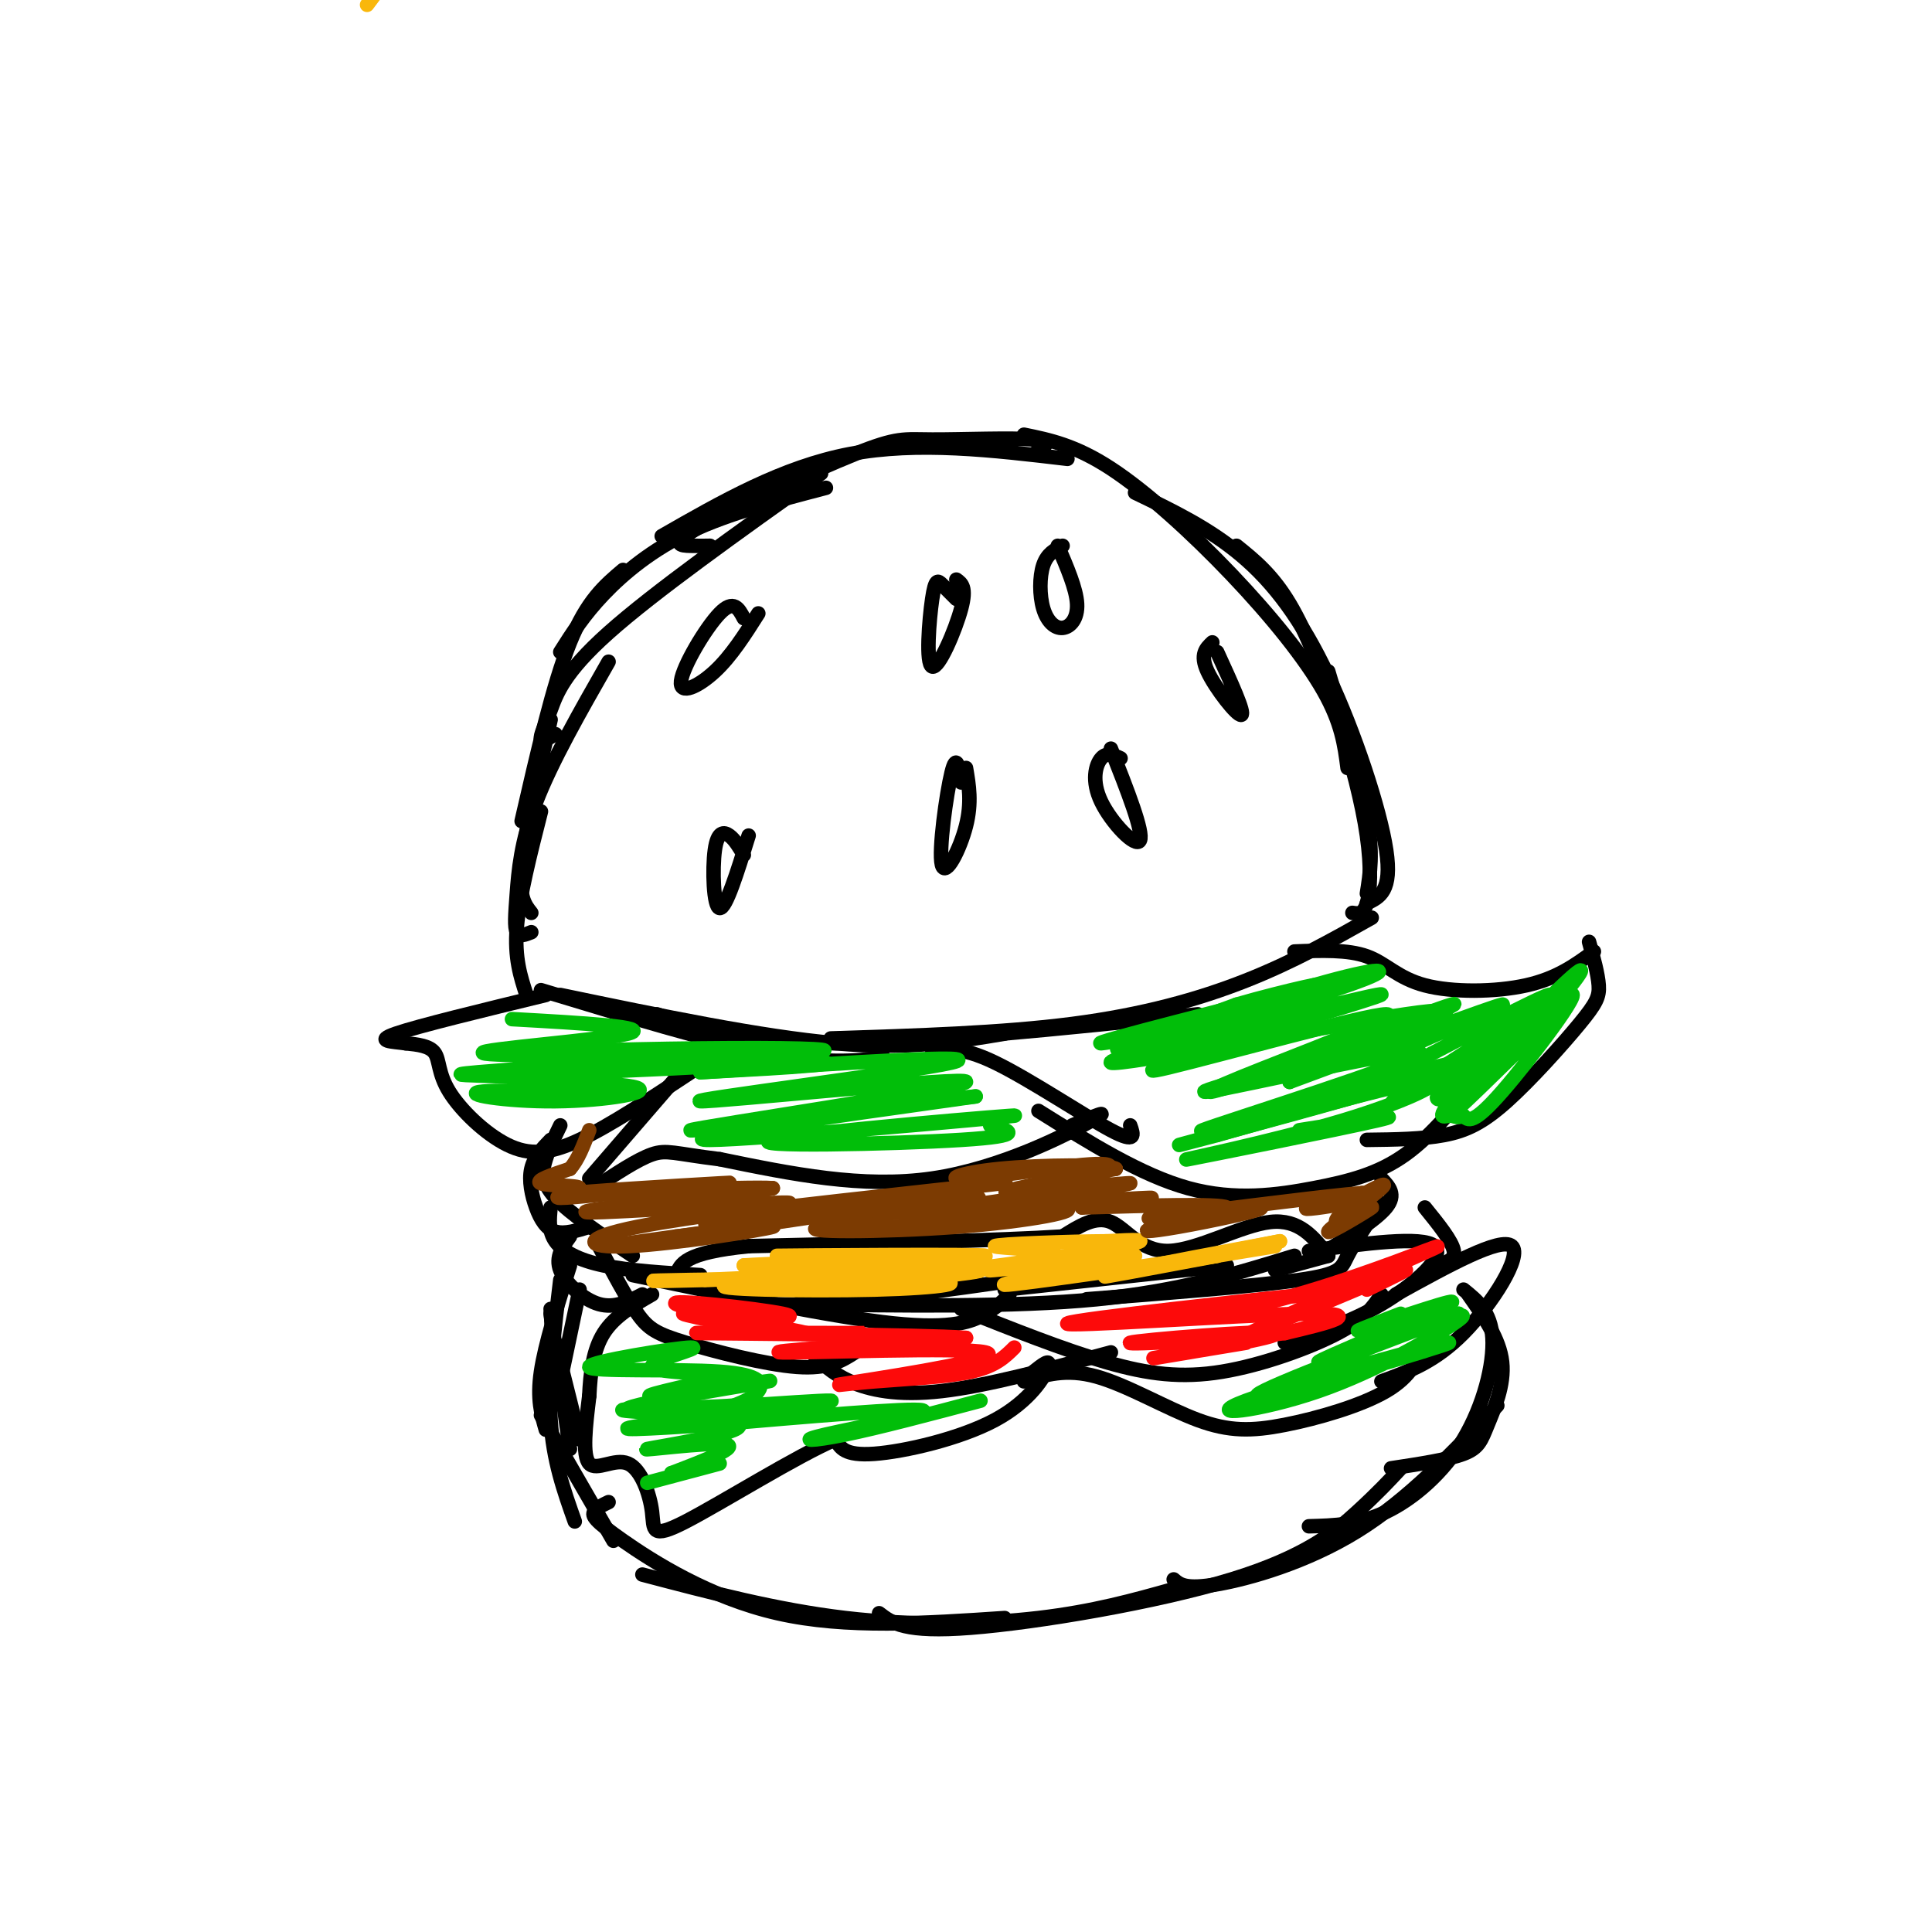 <svg viewBox='0 0 400 400' version='1.1' xmlns='http://www.w3.org/2000/svg' xmlns:xlink='http://www.w3.org/1999/xlink'><g fill='none' stroke='rgb(0,0,0)' stroke-width='3' stroke-linecap='round' stroke-linejoin='round'><path d='M284,190c-8.089,4.556 -16.178,9.111 -26,13c-9.822,3.889 -21.378,7.111 -36,9c-14.622,1.889 -32.311,2.444 -50,3'/><path d='M248,210c-28.667,3.000 -57.333,6.000 -76,6c-18.667,0.000 -27.333,-3.000 -36,-6'/><path d='M208,214c-9.833,1.667 -19.667,3.333 -35,2c-15.333,-1.333 -36.167,-5.667 -57,-10'/><path d='M183,219c-6.083,0.667 -12.167,1.333 -24,-1c-11.833,-2.333 -29.417,-7.667 -47,-13'/><path d='M283,185c0.667,-4.167 1.333,-8.333 0,-16c-1.333,-7.667 -4.667,-18.833 -8,-30'/><path d='M280,189c1.148,0.185 2.297,0.370 3,-2c0.703,-2.370 0.962,-7.295 0,-14c-0.962,-6.705 -3.144,-15.190 -6,-24c-2.856,-8.810 -6.388,-17.946 -10,-24c-3.612,-6.054 -7.306,-9.027 -11,-12'/><path d='M283,187c2.643,-1.244 5.286,-2.488 4,-11c-1.286,-8.512 -6.500,-24.292 -12,-36c-5.500,-11.708 -11.286,-19.345 -18,-25c-6.714,-5.655 -14.357,-9.327 -22,-13'/><path d='M279,159c-0.601,-4.661 -1.202,-9.321 -5,-16c-3.798,-6.679 -10.792,-15.375 -19,-24c-8.208,-8.625 -17.631,-17.179 -25,-22c-7.369,-4.821 -12.685,-5.911 -18,-7'/><path d='M109,206c-1.250,-3.833 -2.500,-7.667 -2,-14c0.500,-6.333 2.750,-15.167 5,-24'/><path d='M110,193c-1.238,0.512 -2.476,1.024 -3,0c-0.524,-1.024 -0.333,-3.583 0,-8c0.333,-4.417 0.810,-10.690 4,-19c3.190,-8.310 9.095,-18.655 15,-29'/><path d='M115,152c-1.399,0.821 -2.798,1.643 -3,1c-0.202,-0.643 0.792,-2.750 2,-6c1.208,-3.250 2.631,-7.643 12,-16c9.369,-8.357 26.685,-20.679 44,-33'/><path d='M147,113c-1.031,0.021 -2.062,0.042 -4,0c-1.938,-0.042 -4.782,-0.147 2,-4c6.782,-3.853 23.189,-11.456 32,-15c8.811,-3.544 10.026,-3.031 16,-3c5.974,0.031 16.707,-0.420 21,0c4.293,0.420 2.147,1.710 0,3'/><path d='M221,95c-15.500,-1.833 -31.000,-3.667 -45,-1c-14.000,2.667 -26.500,9.833 -39,17'/><path d='M171,101c-10.022,2.622 -20.044,5.244 -28,9c-7.956,3.756 -13.844,8.644 -18,13c-4.156,4.356 -6.578,8.178 -9,12'/><path d='M129,118c-3.750,3.167 -7.500,6.333 -11,15c-3.500,8.667 -6.750,22.833 -10,37'/><path d='M114,149c-2.667,11.667 -5.333,23.333 -6,30c-0.667,6.667 0.667,8.333 2,10'/><path d='M268,197c5.524,-0.214 11.048,-0.429 15,1c3.952,1.429 6.333,4.500 12,6c5.667,1.500 14.619,1.429 21,0c6.381,-1.429 10.190,-4.214 14,-7'/><path d='M329,195c0.922,3.329 1.844,6.657 2,9c0.156,2.343 -0.453,3.700 -4,8c-3.547,4.300 -10.032,11.542 -15,16c-4.968,4.458 -8.419,6.131 -13,7c-4.581,0.869 -10.290,0.935 -16,1'/><path d='M307,222c-5.202,6.488 -10.405,12.976 -16,17c-5.595,4.024 -11.583,5.583 -19,7c-7.417,1.417 -16.262,2.690 -26,0c-9.738,-2.690 -20.369,-9.345 -31,-16'/><path d='M234,233c0.689,1.933 1.378,3.867 -4,1c-5.378,-2.867 -16.822,-10.533 -24,-14c-7.178,-3.467 -10.089,-2.733 -13,-2'/><path d='M222,233c4.378,-1.844 8.756,-3.689 4,-1c-4.756,2.689 -18.644,9.911 -33,12c-14.356,2.089 -29.178,-0.956 -44,-4'/><path d='M149,240c-9.422,-1.156 -10.978,-2.044 -14,-1c-3.022,1.044 -7.511,4.022 -12,7'/><path d='M122,244c0.000,0.000 19.000,-22.000 19,-22'/><path d='M143,222c-8.372,5.531 -16.743,11.062 -23,14c-6.257,2.938 -10.399,3.282 -15,1c-4.601,-2.282 -9.662,-7.191 -12,-11c-2.338,-3.809 -1.954,-6.517 -3,-8c-1.046,-1.483 -3.523,-1.742 -6,-2'/><path d='M84,216c-2.756,-0.400 -6.644,-0.400 -2,-2c4.644,-1.600 17.822,-4.800 31,-8'/><path d='M286,244c1.583,1.667 3.167,3.333 1,6c-2.167,2.667 -8.083,6.333 -14,10'/><path d='M286,249c-2.822,4.178 -5.644,8.356 -7,11c-1.356,2.644 -1.244,3.756 -10,5c-8.756,1.244 -26.378,2.622 -44,4'/><path d='M268,260c-11.917,3.667 -23.833,7.333 -41,9c-17.167,1.667 -39.583,1.333 -62,1'/><path d='M209,268c-1.200,1.244 -2.400,2.489 -5,4c-2.600,1.511 -6.600,3.289 -19,2c-12.400,-1.289 -33.200,-5.644 -54,-10'/><path d='M145,264c-7.356,-0.444 -14.711,-0.889 -20,-2c-5.289,-1.111 -8.511,-2.889 -10,-5c-1.489,-2.111 -1.244,-4.556 -1,-7'/><path d='M122,254c-2.560,0.786 -5.119,1.571 -7,1c-1.881,-0.571 -3.083,-2.500 -4,-5c-0.917,-2.500 -1.548,-5.571 -1,-8c0.548,-2.429 2.274,-4.214 4,-6'/><path d='M116,233c-1.133,2.333 -2.267,4.667 -3,7c-0.733,2.333 -1.067,4.667 2,8c3.067,3.333 9.533,7.667 16,12'/><path d='M144,266c4.833,2.250 9.667,4.500 23,4c13.333,-0.500 35.167,-3.750 57,-7'/><path d='M208,267c0.000,0.000 46.000,-5.000 46,-5'/><path d='M264,263c0.000,0.000 11.000,-3.000 11,-3'/><path d='M275,260c-2.994,-3.833 -5.988,-7.667 -12,-7c-6.012,0.667 -15.042,5.833 -21,6c-5.958,0.167 -8.845,-4.667 -12,-6c-3.155,-1.333 -6.577,0.833 -10,3'/><path d='M220,256c-12.500,0.833 -38.750,1.417 -65,2'/><path d='M155,258c-13.333,1.333 -14.167,3.667 -15,6'/><path d='M271,259c11.756,-1.578 23.511,-3.156 26,-1c2.489,2.156 -4.289,8.044 -11,12c-6.711,3.956 -13.356,5.978 -20,8'/><path d='M286,268c-1.625,2.482 -3.250,4.964 -9,8c-5.750,3.036 -15.625,6.625 -24,8c-8.375,1.375 -15.250,0.536 -24,-2c-8.750,-2.536 -19.375,-6.768 -30,-11'/><path d='M230,280c-12.844,3.467 -25.689,6.933 -35,8c-9.311,1.067 -15.089,-0.267 -19,-2c-3.911,-1.733 -5.956,-3.867 -8,-6'/><path d='M177,280c-2.720,1.738 -5.440,3.476 -12,3c-6.560,-0.476 -16.958,-3.167 -23,-5c-6.042,-1.833 -7.726,-2.810 -10,-6c-2.274,-3.190 -5.137,-8.595 -8,-14'/><path d='M133,268c-2.867,1.467 -5.733,2.933 -9,2c-3.267,-0.933 -6.933,-4.267 -8,-7c-1.067,-2.733 0.467,-4.867 2,-7'/><path d='M289,268c10.867,-6.000 21.733,-12.000 24,-10c2.267,2.000 -4.067,12.000 -10,18c-5.933,6.000 -11.467,8.000 -17,10'/><path d='M295,278c-1.405,3.477 -2.810,6.954 -8,10c-5.190,3.046 -14.164,5.662 -21,7c-6.836,1.338 -11.533,1.399 -18,-1c-6.467,-2.399 -14.705,-7.257 -21,-9c-6.295,-1.743 -10.648,-0.372 -15,1'/><path d='M214,284c1.815,-1.440 3.631,-2.881 3,-1c-0.631,1.881 -3.708,7.083 -11,11c-7.292,3.917 -18.798,6.548 -25,7c-6.202,0.452 -7.101,-1.274 -8,-3'/><path d='M173,298c-7.881,3.333 -23.584,13.167 -31,17c-7.416,3.833 -6.544,1.667 -7,-2c-0.456,-3.667 -2.238,-8.833 -5,-10c-2.762,-1.167 -6.503,1.667 -8,0c-1.497,-1.667 -0.748,-7.833 0,-14'/><path d='M122,289c0.222,-4.711 0.778,-9.489 3,-13c2.222,-3.511 6.111,-5.756 10,-8'/><path d='M120,267c0.000,0.000 -4.000,19.000 -4,19'/><path d='M114,271c0.417,6.833 0.833,13.667 2,18c1.167,4.333 3.083,6.167 5,8'/><path d='M115,278c0.000,0.000 5.000,20.000 5,20'/><path d='M118,262c-2.583,8.167 -5.167,16.333 -6,22c-0.833,5.667 0.083,8.833 1,12'/><path d='M116,265c-1.250,10.333 -2.500,20.667 -2,29c0.500,8.333 2.750,14.667 5,21'/><path d='M112,293c0.000,0.000 15.000,26.000 15,26'/><path d='M126,311c-1.274,0.607 -2.548,1.214 -3,2c-0.452,0.786 -0.083,1.750 6,6c6.083,4.250 17.881,11.786 32,15c14.119,3.214 30.560,2.107 47,1'/><path d='M133,326c13.911,3.667 27.822,7.333 42,9c14.178,1.667 28.622,1.333 40,0c11.378,-1.333 19.689,-3.667 28,-6'/><path d='M182,334c2.643,2.036 5.286,4.071 19,3c13.714,-1.071 38.500,-5.250 54,-10c15.500,-4.750 21.714,-10.071 26,-14c4.286,-3.929 6.643,-6.464 9,-9'/><path d='M243,327c1.222,1.067 2.444,2.133 9,1c6.556,-1.133 18.444,-4.467 29,-11c10.556,-6.533 19.778,-16.267 29,-26'/><path d='M271,316c5.167,-0.137 10.333,-0.274 16,-3c5.667,-2.726 11.833,-8.042 16,-15c4.167,-6.958 6.333,-15.560 6,-21c-0.333,-5.440 -3.167,-7.720 -6,-10'/><path d='M304,268c3.238,4.607 6.476,9.214 7,14c0.524,4.786 -1.667,9.750 -3,13c-1.333,3.250 -1.810,4.786 -5,6c-3.190,1.214 -9.095,2.107 -15,3'/><path d='M297,262c2.167,-0.500 4.333,-1.000 4,-3c-0.333,-2.000 -3.167,-5.500 -6,-9'/><path d='M114,272c0.000,0.000 4.000,28.000 4,28'/><path d='M252,135c2.911,6.356 5.822,12.711 5,13c-0.822,0.289 -5.378,-5.489 -7,-9c-1.622,-3.511 -0.311,-4.756 1,-6'/><path d='M219,113c1.915,4.450 3.831,8.900 4,12c0.169,3.100 -1.408,4.852 -3,5c-1.592,0.148 -3.198,-1.306 -4,-4c-0.802,-2.694 -0.801,-6.627 0,-9c0.801,-2.373 2.400,-3.187 4,-4'/><path d='M230,155c3.417,8.667 6.833,17.333 6,19c-0.833,1.667 -5.917,-3.667 -8,-8c-2.083,-4.333 -1.167,-7.667 0,-9c1.167,-1.333 2.583,-0.667 4,0'/><path d='M198,120c1.091,0.781 2.182,1.563 1,6c-1.182,4.437 -4.636,12.530 -6,12c-1.364,-0.530 -0.636,-9.681 0,-14c0.636,-4.319 1.182,-3.805 2,-3c0.818,0.805 1.909,1.903 3,3'/><path d='M200,159c0.613,3.589 1.226,7.179 0,12c-1.226,4.821 -4.292,10.875 -5,8c-0.708,-2.875 0.940,-14.679 2,-19c1.060,-4.321 1.530,-1.161 2,2'/><path d='M155,173c-2.351,7.583 -4.702,15.167 -6,15c-1.298,-0.167 -1.542,-8.083 -1,-12c0.542,-3.917 1.869,-3.833 3,-3c1.131,0.833 2.065,2.417 3,4'/><path d='M157,127c-2.804,4.423 -5.607,8.845 -9,12c-3.393,3.155 -7.375,5.042 -7,2c0.375,-3.042 5.107,-11.012 8,-14c2.893,-2.988 3.946,-0.994 5,1'/></g>
<g fill='none' stroke='rgb(249,183,11)' stroke-width='3' stroke-linecap='round' stroke-linejoin='round'><path d='M76,1c0.000,0.000 3.000,-4.000 3,-4'/><path d='M264,258c-12.583,2.083 -25.167,4.167 -25,4c0.167,-0.167 13.083,-2.583 26,-5'/><path d='M265,257c-4.711,0.956 -29.489,5.844 -35,7c-5.511,1.156 8.244,-1.422 22,-4'/><path d='M252,260c-8.806,1.174 -41.821,6.107 -44,6c-2.179,-0.107 26.478,-5.256 27,-6c0.522,-0.744 -27.090,2.915 -30,3c-2.910,0.085 18.883,-3.404 27,-5c8.117,-1.596 2.559,-1.298 -3,-1'/><path d='M229,257c-6.917,0.024 -22.708,0.583 -23,1c-0.292,0.417 14.917,0.690 12,2c-2.917,1.310 -23.958,3.655 -45,6'/><path d='M173,266c2.200,0.178 30.200,-2.378 30,-3c-0.200,-0.622 -28.600,0.689 -57,2'/><path d='M146,265c-12.457,0.343 -15.100,0.201 -3,0c12.100,-0.201 38.941,-0.460 49,0c10.059,0.460 3.335,1.639 -11,2c-14.335,0.361 -36.283,-0.095 -30,-1c6.283,-0.905 40.795,-2.259 46,-3c5.205,-0.741 -18.898,-0.871 -43,-1'/><path d='M154,262c8.024,-0.611 49.584,-1.638 50,-2c0.416,-0.362 -40.311,-0.059 -43,0c-2.689,0.059 32.660,-0.126 41,0c8.340,0.126 -10.330,0.563 -29,1'/></g>
<g fill='none' stroke='rgb(1,190,9)' stroke-width='3' stroke-linecap='round' stroke-linejoin='round'><path d='M323,209c-12.381,12.155 -24.762,24.310 -22,21c2.762,-3.310 20.667,-22.083 24,-24c3.333,-1.917 -7.905,13.024 -14,20c-6.095,6.976 -7.048,5.988 -8,5'/><path d='M303,231c-1.656,0.677 -1.796,-0.130 -3,0c-1.204,0.130 -3.471,1.196 3,-6c6.471,-7.196 21.682,-22.655 24,-24c2.318,-1.345 -8.255,11.423 -17,19c-8.745,7.577 -15.662,9.963 -11,5c4.662,-4.963 20.903,-17.275 23,-19c2.097,-1.725 -9.952,7.138 -22,16'/><path d='M300,222c-7.776,4.855 -16.215,8.991 -9,4c7.215,-4.991 30.086,-19.109 30,-20c-0.086,-0.891 -23.128,11.446 -32,16c-8.872,4.554 -3.574,1.324 -3,0c0.574,-1.324 -3.576,-0.741 3,-4c6.576,-3.259 23.879,-10.360 22,-10c-1.879,0.360 -22.939,8.180 -44,16'/><path d='M267,224c2.917,-1.912 32.210,-14.691 34,-16c1.790,-1.309 -23.924,8.851 -38,14c-14.076,5.149 -16.515,5.287 -6,1c10.515,-4.287 33.985,-13.000 30,-13c-3.985,0.000 -35.424,8.714 -45,11c-9.576,2.286 2.712,-1.857 15,-6'/><path d='M257,215c11.853,-3.752 33.985,-10.131 28,-9c-5.985,1.131 -40.087,9.773 -43,10c-2.913,0.227 25.364,-7.960 37,-12c11.636,-4.040 6.633,-3.934 -7,0c-13.633,3.934 -35.895,11.695 -40,13c-4.105,1.305 9.948,-3.848 24,-9'/><path d='M256,208c10.074,-2.934 23.257,-5.770 13,-3c-10.257,2.770 -43.956,11.146 -41,11c2.956,-0.146 42.565,-8.812 42,-8c-0.565,0.812 -41.306,11.103 -40,12c1.306,0.897 44.659,-7.601 61,-10c16.341,-2.399 5.671,1.300 -5,5'/><path d='M286,215c-12.510,4.062 -41.285,11.715 -36,11c5.285,-0.715 44.632,-9.800 44,-8c-0.632,1.800 -41.241,14.485 -45,16c-3.759,1.515 29.333,-8.140 44,-12c14.667,-3.860 10.910,-1.924 -2,2c-12.910,3.924 -34.974,9.835 -43,12c-8.026,2.165 -2.013,0.582 4,-1'/><path d='M252,235c10.403,-2.966 34.409,-9.880 42,-11c7.591,-1.120 -1.233,3.556 -16,8c-14.767,4.444 -35.476,8.658 -32,8c3.476,-0.658 31.136,-6.188 39,-8c7.864,-1.812 -4.068,0.094 -16,2'/><path d='M205,233c3.986,1.062 7.971,2.124 -6,3c-13.971,0.876 -45.900,1.565 -39,0c6.900,-1.565 52.627,-5.383 50,-5c-2.627,0.383 -53.608,4.967 -63,5c-9.392,0.033 22.804,-4.483 55,-9'/><path d='M202,227c-9.474,0.901 -60.657,7.653 -59,7c1.657,-0.653 56.156,-8.711 57,-10c0.844,-1.289 -51.965,4.191 -55,4c-3.035,-0.191 43.704,-6.055 52,-8c8.296,-1.945 -21.852,0.027 -52,2'/><path d='M145,222c0.574,-0.094 28.009,-1.329 26,-2c-2.009,-0.671 -33.461,-0.776 -37,-1c-3.539,-0.224 20.835,-0.565 31,-1c10.165,-0.435 6.121,-0.963 -8,-1c-14.121,-0.037 -38.320,0.418 -44,1c-5.680,0.582 7.160,1.291 20,2'/><path d='M133,220c8.053,0.431 18.185,0.510 10,1c-8.185,0.490 -34.688,1.391 -37,2c-2.312,0.609 19.568,0.926 25,2c5.432,1.074 -5.585,2.907 -16,3c-10.415,0.093 -20.227,-1.552 -15,-2c5.227,-0.448 25.493,0.301 29,0c3.507,-0.301 -9.747,-1.650 -23,-3'/><path d='M106,223c-7.661,-0.510 -15.312,-0.286 -7,-1c8.312,-0.714 32.589,-2.367 31,-3c-1.589,-0.633 -29.043,-0.247 -30,-1c-0.957,-0.753 24.584,-2.644 30,-4c5.416,-1.356 -9.292,-2.178 -24,-3'/><path d='M203,290c-10.524,2.792 -21.048,5.583 -28,7c-6.952,1.417 -10.333,1.458 -4,0c6.333,-1.458 22.381,-4.417 20,-5c-2.381,-0.583 -23.190,1.208 -44,3'/><path d='M147,295c-12.896,0.831 -23.137,1.407 -13,0c10.137,-1.407 40.653,-4.797 38,-5c-2.653,-0.203 -38.474,2.781 -42,2c-3.526,-0.781 25.243,-5.326 29,-6c3.757,-0.674 -17.498,2.522 -23,3c-5.502,0.478 4.749,-1.761 15,-4'/><path d='M151,285c-2.238,-0.764 -15.332,-0.676 -16,-2c-0.668,-1.324 11.089,-4.062 8,-4c-3.089,0.062 -21.024,2.924 -21,4c0.024,1.076 18.006,0.367 27,1c8.994,0.633 8.998,2.610 8,4c-0.998,1.390 -2.999,2.195 -5,3'/><path d='M152,291c-7.826,0.599 -24.890,0.597 -23,1c1.890,0.403 22.733,1.211 24,3c1.267,1.789 -17.044,4.559 -19,5c-1.956,0.441 12.441,-1.445 16,-1c3.559,0.445 -3.721,3.223 -11,6'/><path d='M139,305c1.178,0.311 9.622,-1.911 10,-2c0.378,-0.089 -7.311,1.956 -15,4'/><path d='M298,274c3.542,-1.397 7.084,-2.793 3,0c-4.084,2.793 -15.793,9.776 -28,14c-12.207,4.224 -24.911,5.689 -15,2c9.911,-3.689 42.438,-12.532 42,-12c-0.438,0.532 -33.839,10.438 -39,11c-5.161,0.562 17.920,-8.219 41,-17'/><path d='M302,272c-2.155,0.451 -28.041,10.080 -29,10c-0.959,-0.080 23.011,-9.868 27,-12c3.989,-2.132 -12.003,3.391 -17,5c-4.997,1.609 1.002,-0.695 7,-3'/></g>
<g fill='none' stroke='rgb(124,59,2)' stroke-width='3' stroke-linecap='round' stroke-linejoin='round'><path d='M282,247c-3.278,3.104 -6.555,6.207 -5,6c1.555,-0.207 7.943,-3.726 7,-3c-0.943,0.726 -9.215,5.695 -9,5c0.215,-0.695 8.919,-7.056 11,-9c2.081,-1.944 -2.459,0.528 -7,3'/><path d='M279,249c-4.024,0.917 -10.583,1.708 -8,1c2.583,-0.708 14.310,-2.917 12,-3c-2.310,-0.083 -18.655,1.958 -35,4'/><path d='M248,251c-8.737,1.027 -13.080,1.595 -8,1c5.080,-0.595 19.582,-2.353 21,-2c1.418,0.353 -10.249,2.816 -17,4c-6.751,1.184 -8.587,1.088 -4,0c4.587,-1.088 15.596,-3.168 14,-4c-1.596,-0.832 -15.798,-0.416 -30,0'/><path d='M224,250c0.668,-0.591 17.336,-2.070 14,-2c-3.336,0.070 -26.678,1.689 -27,1c-0.322,-0.689 22.375,-3.685 23,-4c0.625,-0.315 -20.821,2.053 -25,2c-4.179,-0.053 8.911,-2.526 22,-5'/><path d='M231,242c-1.215,-0.962 -15.254,-0.865 -24,0c-8.746,0.865 -12.200,2.500 -6,2c6.200,-0.500 22.054,-3.135 27,-3c4.946,0.135 -1.015,3.038 -8,5c-6.985,1.962 -14.992,2.981 -23,4'/><path d='M197,250c-8.004,0.966 -16.515,1.381 -10,1c6.515,-0.381 28.055,-1.558 33,-1c4.945,0.558 -6.705,2.851 -22,4c-15.295,1.149 -34.233,1.156 -28,0c6.233,-1.156 37.638,-3.473 40,-4c2.362,-0.527 -24.319,0.737 -51,2'/><path d='M159,252c-12.850,0.940 -19.476,2.291 -4,1c15.476,-1.291 53.056,-5.222 47,-5c-6.056,0.222 -55.746,4.598 -55,4c0.746,-0.598 51.927,-6.171 60,-7c8.073,-0.829 -26.964,3.085 -62,7'/><path d='M145,252c2.631,-0.083 40.208,-3.792 40,-3c-0.208,0.792 -38.202,6.083 -52,8c-13.798,1.917 -3.399,0.458 7,-1'/><path d='M140,256c7.276,-0.890 21.964,-2.616 20,-2c-1.964,0.616 -20.582,3.574 -30,4c-9.418,0.426 -9.638,-1.680 2,-4c11.638,-2.320 35.133,-4.855 31,-5c-4.133,-0.145 -35.895,2.102 -41,2c-5.105,-0.102 16.448,-2.551 38,-5'/><path d='M160,246c-5.036,-0.417 -36.625,1.042 -40,1c-3.375,-0.042 21.464,-1.583 29,-2c7.536,-0.417 -2.232,0.292 -12,1'/><path d='M137,246c-7.002,0.722 -18.506,2.029 -21,2c-2.494,-0.029 4.021,-1.392 4,-2c-0.021,-0.608 -6.577,-0.459 -8,-1c-1.423,-0.541 2.289,-1.770 6,-3'/><path d='M118,242c1.667,-1.833 2.833,-4.917 4,-8'/></g>
<g fill='none' stroke='rgb(253,10,10)' stroke-width='3' stroke-linecap='round' stroke-linejoin='round'><path d='M283,267c6.000,-2.911 12.000,-5.822 5,-3c-7.000,2.822 -27.000,11.378 -29,12c-2.000,0.622 14.000,-6.689 30,-14'/><path d='M289,262c7.627,-3.467 11.694,-5.136 6,-3c-5.694,2.136 -21.148,8.075 -34,11c-12.852,2.925 -23.100,2.836 -21,2c2.100,-0.836 16.550,-2.418 31,-4'/><path d='M271,268c-9.476,0.905 -48.667,5.167 -50,6c-1.333,0.833 35.190,-1.762 49,-2c13.810,-0.238 4.905,1.881 -4,4'/><path d='M266,276c-10.124,1.282 -33.435,2.488 -32,2c1.435,-0.488 27.617,-2.670 30,-2c2.383,0.670 -19.033,4.191 -24,5c-4.967,0.809 6.517,-1.096 18,-3'/><path d='M210,279c-1.947,1.937 -3.894,3.874 -9,5c-5.106,1.126 -13.371,1.443 -20,2c-6.629,0.557 -11.622,1.356 -3,0c8.622,-1.356 30.860,-4.865 26,-6c-4.860,-1.135 -36.817,0.104 -42,0c-5.183,-0.104 16.409,-1.552 38,-3'/><path d='M200,277c-8.571,-0.690 -49.000,-0.917 -55,-1c-6.000,-0.083 22.429,-0.024 31,0c8.571,0.024 -2.714,0.012 -14,0'/><path d='M162,276c-8.756,-1.254 -23.647,-4.388 -20,-4c3.647,0.388 25.833,4.300 25,4c-0.833,-0.300 -24.686,-4.812 -27,-6c-2.314,-1.188 16.910,0.946 22,2c5.090,1.054 -3.955,1.027 -13,1'/></g>
</svg>